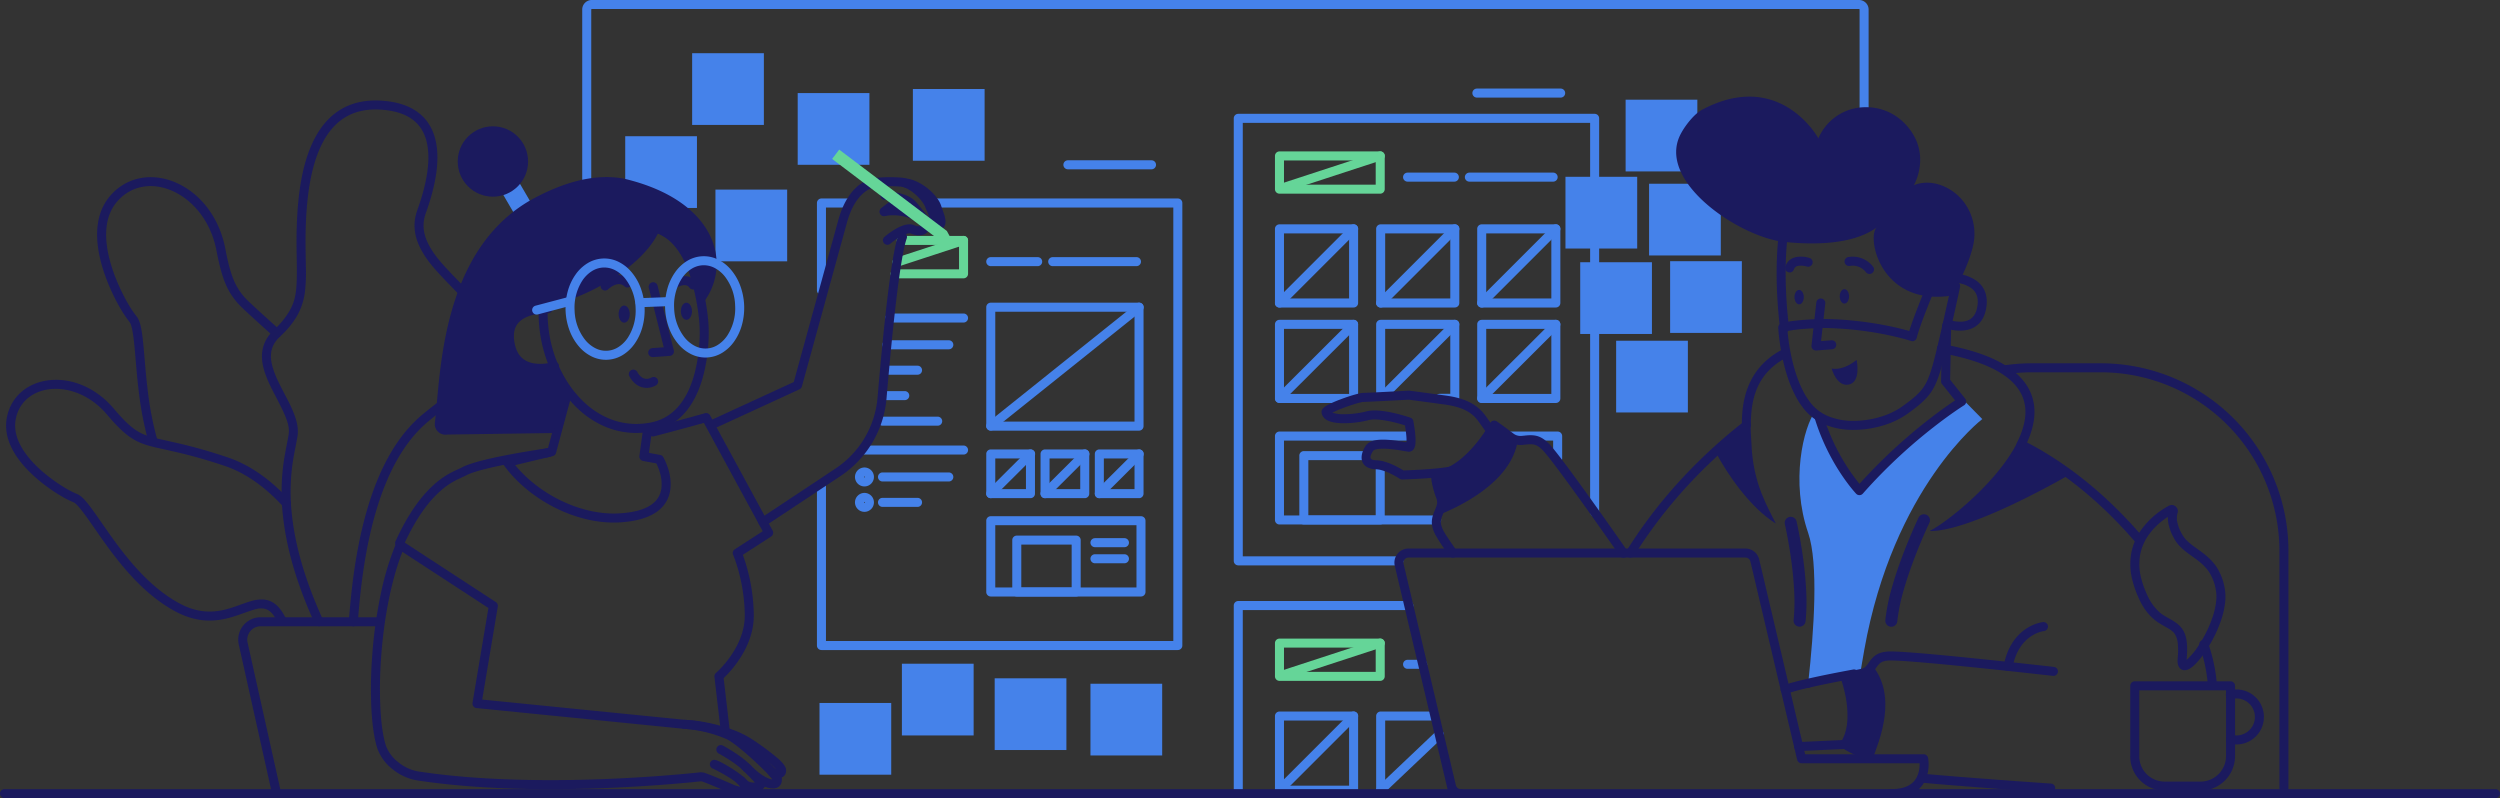<svg xmlns="http://www.w3.org/2000/svg" width="1662.6" height="530.8"><rect width="100%" height="100%" fill="#333333" stroke="none"/><defs><style>.cls-1{fill:#1b1a5e}.cls-2{fill:#4582ea}.cls-3{fill:#65d598}.cls-4{fill:#fff}</style></defs><g id="team_at_work_outline_II" data-name="team at work/outline_II" transform="translate(-.2 -.3)"><g id="team_at_work_outline_II-2" data-name="team at work_outline_II"><g id="flower_2_" transform="translate(7 70)"><g id="leaves_2_"><g id="leaf_IV_2_" transform="translate(60 51)"><path id="Path" class="cls-1" d="M8.966 12.093C20.025-.485 37.009-3.291 52.948 3.862 68.868 11.006 81.11 26.805 85.146 47l.435 2.23.156.784c3.285 16.322 6.432 23.5 13.1 30.7l.3.318c3.737 3.859 19.445 17.855 22.431 20.663a3 3 0 01-4.11 4.371l-.78-.722c-4.345-3.988-19.151-17.216-22.243-20.55-7.524-8.114-11.1-16.277-14.586-33.592l-.321-1.622q-.081-.414-.161-.837c-7.249-37.987-45.962-55.36-65.9-32.681-8.6 9.781-9.466 24.624-4.118 42.418 3.863 12.854 11.128 26.789 16.423 33.473l.263.328c2.684 3.28 3.773 8.7 4.95 21.524l1.3 14.982.191 2.06c.415 4.39.841 8.326 1.334 12.208a213.052 213.052 0 005.758 29.906l.322 1.155q.1.368.21.735a3 3 0 01-5.712 1.829l-.054-.168-.218-.762a216.409 216.409 0 01-6.256-31.95c-.5-3.95-.934-7.946-1.355-12.393l-.3-3.287c-.334-3.794-.976-11.4-.988-11.532l-.2-2.181C24 103.337 23.012 98.17 21.464 96.158l-.074-.093C15.569 88.9 7.76 74.01 3.609 60.2c-5.882-19.572-4.898-36.442 5.357-48.107z" transform="translate(-2.219 -2.874)"/></g><g id="leaf_III_2_" transform="translate(170)"><path id="Path-2" data-name="Path" class="cls-1" d="M34.929 25.519C44.374 7.289 59.772-1.812 81.679.3c19.3 1.855 30.517 11.24 33.906 26.72 2.736 12.5.284 28.514-6.276 46.962l-.3.828c-2.749 7.576-1.747 14.743 2.629 22.47l.339.59c3.3 5.673 7.465 10.54 16.408 19.8l4.091 4.226 1.272 1.326a244.42 244.42 0 012.946 3.134 3 3 0 11-4.41 4.069l-.676-.729c-.8-.86-1.653-1.76-2.609-2.757l-5.9-6.1c-8.942-9.3-13.118-14.3-16.684-20.594-5.1-9-6.4-17.807-3.224-26.976l.174-.492c6.432-17.824 8.839-33.116 6.354-44.465C106.908 15.439 97.883 7.885 81.1 6.273 61.723 4.4 48.61 12.154 40.256 28.279 33.48 41.358 30.126 59.222 29.23 81.467l-.04 1.03c-.241 6.574-.254 11.821-.116 20.11l.129 7.6a114.621 114.621 0 01-.472 15.735 43.064 43.064 0 01-5.631 17.737 58.406 58.406 0 01-10.383 12.658l-.572.54c-8.077 7.556-7.9 16.054-1.393 29.845l.471.986c.842 1.743 1.723 3.471 3.157 6.219l1.764 3.39a99.46 99.46 0 015.21 11.131l.088.232c2.056 5.426 2.866 10.095 2.221 14.442l-.072.457c-.437 2.651-1.974 10.482-2.091 11.122a135.278 135.278 0 00-1.564 40.932c2.2 20.551 8.729 43.558 20.688 69.811a3 3 0 01-5.46 2.487c-12.219-26.821-18.924-50.449-21.194-71.66a140.781 140.781 0 011.456-41.7l.171-.95c.149-.815 1.856-9.508 2.129-11.377l.059-.436c.666-5.373-1.19-10.52-7.452-22.654l-2.456-4.729c-.88-1.709-1.536-3.02-2.191-4.382l-.131-.273C2.038 182.41.191 176.617.013 171.011c-.213-6.853 2.218-12.911 7.67-18.173l.36-.342a53.531 53.531 0 009.878-11.851l.439-.763c4.511-8 5.136-14.356 4.757-34.824l-.065-3.856c-.113-7.542-.087-12.631.143-18.925.862-23.533 4.356-42.519 11.734-56.758z" transform="translate(-2.592 -2.886)"/></g><g id="leaf_II_2_" transform="translate(0 185)"><path id="Path-3" data-name="Path" class="cls-1" d="M60.348 90.48l8.24 11.82c.3.425.563.8.779 1.1 3.684 5.177 7.031 9.642 10.466 13.891 11.279 13.955 22.6 24.366 35.045 31.176 7.59 4.153 14.662 5.851 21.705 5.62 5.276-.173 9.947-1.276 16.595-3.6l5.034-1.8.877-.306a71.737 71.737 0 013.35-1.081 24.738 24.738 0 018.383-1.223c6.166.344 10.941 4.115 14.9 11.968a3 3 0 11-5.359 2.7c-3-5.957-5.953-8.363-9.635-8.66l-.632-.036c-2.664-.113-4.081.271-12.516 3.248l-1.722.609c-7.54 2.67-12.871 3.97-19.072 4.174-8.12.267-16.254-1.687-24.782-6.353-13.235-7.242-25.1-18.155-36.831-32.667-3.3-4.083-6.51-8.345-9.988-13.2l-1.751-2.469-7.977-11.436-.867-1.23c-5.081-7.164-7.969-10.507-9.757-11.294l-.1-.041c-7.245-2.869-19.146-10.574-27.934-19C4.291 50.4-2.065 37.525.6 24.6 3.477 10.637 14.827 1.478 29.559.163 44.193-1.143 59.735 5.43 71.13 18.6l1.236 1.447c6.217 7.244 10.6 11.36 14.856 14.006 3.414 2.122 6.846 3.422 12.467 4.809l1.53.364c2.24.5 13.035 2.886 17.484 3.976 8.907 2.183 18.039 4.813 28.589 8.356 14.706 4.935 28.528 14.7 41.351 28.611a3 3 0 01-4.411 4.067c-12.184-13.217-25.19-22.406-38.849-26.989-9.989-3.354-18.668-5.873-27.1-7.967l-2.272-.553c-5.353-1.27-15.806-3.57-16.554-3.747-6.894-1.633-11.116-3.163-15.406-5.831-5.081-3.159-10.068-7.911-17.1-16.205C46.161-1.57 11.481 1.525 6.477 25.807c-2.16 10.479 3.3 21.541 14.475 32.254 8.083 7.749 19.068 14.906 25.631 17.606l.36.145c3.495 1.388 6.782 5.227 13.405 14.668z" transform="translate(-2.738 -2.101)"/></g><g id="leaf_3_" transform="translate(228 182)"><path id="Path-4" data-name="Path" class="cls-1" d="M85.472.481a3 3 0 013.257 5.039l-1.765 1.143a338.45 338.45 0 00-33.378 24.17C37.887 43.527 26.338 63.7 18.373 90.226c-6.5 21.645-10.367 46.5-12.381 74.689a3 3 0 11-5.985-.427C2.05 135.892 5.982 110.63 12.627 88.5c8.188-27.271 20.139-48.291 36.618-61.868l.564-.46A351.056 351.056 0 0185.472.481z" transform="translate(-2.8 -2.9)"/></g></g><path id="pot_3_" class="cls-1" d="M93.4 0a3 3 0 01.176 5.995L93.4 6H15.1a8.914 8.914 0 00-8.927 10.493l21.754 97.553a3 3 0 01-5.813 1.477l-.043-.171L.375 18.072A14.894 14.894 0 0114.8 0h.3z" transform="translate(151.601 340.8)"/></g><g id="whiteboard_2_" transform="translate(387)"><path id="shape_10_" class="cls-2" d="M849.1 0a6.37 6.37 0 016.4 6.169V78.7a3 3 0 01-5.995.176l-.005-.176V6.4a.369.369 0 00-.313-.393L849.1 6H6.4a.369.369 0 00-.393.313L6 6.4v115.3a3 3 0 01-5.995.176L0 121.7V6.4A6.37 6.37 0 016.169 0H6.4z" transform="translate(.4 .3)"/><g id="layout_III_2_" transform="translate(323 61)"><g id="Group"><path id="Path-5" data-name="Path" class="cls-2" d="M240 0a3 3 0 012.995 2.824L243 3v261.8a3 3 0 01-5.995.176L237 264.8V6H6v288.3h103.8a3 3 0 012.995 2.824l.005.176a3 3 0 01-2.824 2.995l-.176.005H3a3 3 0 01-2.995-2.824L0 297.3V3A3 3 0 012.824.005L3 0z" transform="translate(110.7 15)"/><g id="Group-2" data-name="Group" transform="translate(141 43)"><path id="Rectangle" class="cls-3" d="M70 28.1H3a3 3 0 01-3-3V3a3 3 0 013-3h67a3 3 0 013 3v22.1a3 3 0 01-3 3zM6 6v16.1h61V6z" transform="translate(-2.9 -3)"/><path id="Path-6" data-name="Path" class="cls-3" d="M67.869.149A3 3 0 0169.9 5.793l-.166.06-65.8 21.5A3 3 0 011.9 21.709l.166-.06z" transform="translate(-1.701 -3.001)"/></g><g id="Group-3" data-name="Group" transform="translate(141 155)"><path id="Rectangle-2" data-name="Rectangle" class="cls-2" d="M52.3 55.3H3a3 3 0 01-3-3V3a3 3 0 013-3h49.3a3 3 0 013 3v49.3a3 3 0 01-3 3zM6 6v43.3h43.3V6z" transform="translate(-2.9 -3)"/><path id="Path-7" data-name="Path" class="cls-2" d="M50.181.877a3 3 0 014.373 4.1l-.135.144-49.3 49.2a3 3 0 01-4.373-4.1l.135-.144z" transform="translate(-2.9 -3)"/></g><g id="Group-4" data-name="Group" transform="translate(208 155)"><path id="Path-8" data-name="Path" class="cls-2" d="M52.3 0a3 3 0 012.995 2.824L55.3 3v49.2a3 3 0 01-2.824 2.995l-.176.005h-10a3 3 0 01-.176-5.995l.176-.005h7V6H6v44.2a3 3 0 01-2.824 2.995L3 53.2a3 3 0 01-2.995-2.824L0 50.2V3A3 3 0 012.824.005L3 0z" transform="translate(-2.6 -3)"/><path id="Path-9" data-name="Path" class="cls-2" d="M48.181.876a3 3 0 014.373 4.1l-.135.144-47.3 47.2a3 3 0 01-4.373-4.1l.135-.144z" transform="translate(-.6 -3)"/></g><g id="Group-5" data-name="Group" transform="translate(275 155)"><path id="Rectangle-3" data-name="Rectangle" class="cls-2" d="M52.3 55.3H3a3 3 0 01-3-3V3a3 3 0 013-3h49.3a3 3 0 013 3v49.3a3 3 0 01-3 3zM6 6v43.3h43.3V6z" transform="translate(-2.4 -3)"/><path id="Path-10" data-name="Path" class="cls-2" d="M50.181.877a3 3 0 014.373 4.1l-.135.144-49.3 49.2a3 3 0 01-4.373-4.1l.135-.144z" transform="translate(-2.4 -3)"/></g><g id="Group-6" data-name="Group" transform="translate(141 91)"><path id="Rectangle-4" data-name="Rectangle" class="cls-2" d="M52.3 55.3H3a3 3 0 01-3-3V3a3 3 0 013-3h49.3a3 3 0 013 3v49.3a3 3 0 01-3 3zM6 6v43.3h43.3V6z" transform="translate(-2.9 -2.5)"/><path id="Path-11" data-name="Path" class="cls-2" d="M50.179.879a3 3 0 014.378 4.1l-.135.144-49.3 49.3a3 3 0 01-4.378-4.1l.135-.144z" transform="translate(-2.9 -2.5)"/></g><g id="Group-7" data-name="Group" transform="translate(208 91)"><path id="Rectangle-5" data-name="Rectangle" class="cls-2" d="M52.3 55.3H3a3 3 0 01-3-3V3a3 3 0 013-3h49.3a3 3 0 013 3v49.3a3 3 0 01-3 3zM6 6v43.3h43.3V6z" transform="translate(-2.6 -2.5)"/><path id="Path-12" data-name="Path" class="cls-2" d="M50.179.879a3 3 0 014.378 4.1l-.135.144-49.3 49.3a3 3 0 01-4.378-4.1l.135-.144z" transform="translate(-2.6 -2.5)"/></g><g id="Group-8" data-name="Group" transform="translate(275 91)"><path id="Rectangle-6" data-name="Rectangle" class="cls-2" d="M52.3 55.3H3a3 3 0 01-3-3V3a3 3 0 013-3h49.3a3 3 0 013 3v49.3a3 3 0 01-3 3zM6 6v43.3h43.3V6z" transform="translate(-2.4 -2.5)"/><path id="Path-13" data-name="Path" class="cls-2" d="M50.179.879a3 3 0 014.378 4.1l-.135.144-49.3 49.3a3 3 0 01-4.378-4.1l.135-.144z" transform="translate(-2.4 -2.5)"/></g><path id="Path-14" data-name="Path" class="cls-2" d="M43.6 0a3 3 0 01.176 5.995L43.6 6H6v36.8h44.8V10.6a3 3 0 012.824-2.995L53.8 7.6a3 3 0 012.995 2.824l.005.176v35.2a3 3 0 01-2.824 2.995l-.176.005H3a3 3 0 01-2.995-2.824L0 45.8V3A3 3 0 012.824.005L3 0z" transform="translate(154.3 239.3)"/><path id="Path-15" data-name="Path" class="cls-2" d="M89.1 0a3 3 0 01.176 5.995L89.1 6H6v49.8h101.5a3 3 0 012.995 2.824l.005.176a3 3 0 01-2.824 2.995l-.176.005H3a3 3 0 01-2.995-2.824L0 58.8V3A3 3 0 012.824.005L3 0z" transform="translate(138.1 226.3)"/><path id="Path-16" data-name="Path" class="cls-2" d="M37.9 0a3 3 0 012.995 2.824L40.9 3v14.9a3 3 0 01-5.995.176L34.9 17.9V6H3A3 3 0 01.005 3.176L0 3A3 3 0 012.824.005L3 0z" transform="translate(288.2 226.3)"/><path id="Path-17" data-name="Path" class="cls-2" d="M34.1 0a3 3 0 01.176 5.995L34.1 6H3A3 3 0 012.824.005L3 0z" transform="translate(223.3 54.1)"/><path id="Path-18" data-name="Path" class="cls-2" d="M58.7 0a3 3 0 01.176 5.995L58.7 6H3A3 3 0 012.824.005L3 0z" transform="translate(264.4 54.1)"/><path id="Path-19" data-name="Path" class="cls-2" d="M58.7 0a3 3 0 01.176 5.995L58.7 6H3A3 3 0 012.824.005L3 0z" transform="translate(269.4 -1.8)"/><path id="Path-20" data-name="Path" class="cls-2" d="M58.6 0a3 3 0 01.176 5.995L58.6 6H3A3 3 0 012.824.005L3 0z" transform="translate(-2.6 45.9)"/></g></g><g id="layout_II_2_" transform="translate(436 403)"><g id="Group-9" data-name="Group"><path id="Path-21" data-name="Path" class="cls-2" d="M116.4 0a3 3 0 01.176 5.995L116.4 6H6v122.1a3 3 0 01-2.824 2.995L3 131.1a3 3 0 01-2.995-2.824L0 128.1V3A3 3 0 012.824.005L3 0z" transform="translate(-2.3 -3)"/><g id="Group-10" data-name="Group" transform="translate(28 25)"><path id="Rectangle-7" data-name="Rectangle" class="cls-3" d="M70 28.1H3a3 3 0 01-3-3V3a3 3 0 013-3h67a3 3 0 013 3v22.1a3 3 0 01-3 3zM6 6v16.1h61V6z" transform="translate(-2.9 -3)"/><path id="Path-22" data-name="Path" class="cls-3" d="M67.869.149A3 3 0 0169.9 5.793l-.166.06-65.8 21.5A3 3 0 011.9 21.709l.166-.06z" transform="translate(-1.701 -3.001)"/></g><g id="Group-11" data-name="Group" transform="translate(28 73)"><path id="Rectangle-8" data-name="Rectangle" class="cls-2" d="M52.3 55.3H3a3 3 0 01-3-3V3a3 3 0 013-3h49.3a3 3 0 013 3v49.3a3 3 0 01-3 3zM6 6v43.3h43.3V6z" transform="translate(-2.9 -2.5)"/><path id="Path-23" data-name="Path" class="cls-2" d="M50.179.879a3 3 0 014.378 4.1l-.135.144-49.3 49.3a3 3 0 01-4.378-4.1l.135-.144z" transform="translate(-2.9 -2.5)"/></g><g id="Group-12" data-name="Group" transform="translate(95 73)"><path id="Path-24" data-name="Path" class="cls-2" d="M37.8 0a3 3 0 01.176 5.995L37.8 6H6v46.3a3 3 0 01-2.824 2.995L3 55.3a3 3 0 01-2.995-2.824L0 52.3V3A3 3 0 012.824.005L3 0z" transform="translate(-2.6 -2.5)"/><path id="Path-25" data-name="Path" class="cls-2" d="M39.935.824A3 3 0 0144.2 5.042l-.134.135-39 37A3 3 0 01.8 37.958l.134-.135z" transform="translate(-2.6 9.8)"/></g><path id="Path-26" data-name="Path" class="cls-2" d="M13 0a3 3 0 01.176 5.995L13 6H3A3 3 0 012.824.005L3 0z" transform="translate(110.3 36.1)"/></g></g><g id="layout_2_" transform="translate(159 135)"><g id="Group-13" data-name="Group"><path id="Path-27" data-name="Path" class="cls-2" d="M240 0a3 3 0 012.995 2.824L243 3v294.3a3 3 0 01-2.824 2.995l-.176.005H3a3 3 0 01-2.995-2.824L0 297.3V190.4a3 3 0 015.995-.176L6 190.4v103.9h231V6H79.7a3 3 0 01-2.995-2.824L76.7 3A3 3 0 0179.524.005L79.7 0z" transform="translate(-2.5 -2.7)"/><path id="Path-28" data-name="Path" class="cls-2" d="M20.8 0a3 3 0 01.176 5.995L20.8 6H6v55.1a3 3 0 01-2.824 2.995L3 64.1a3 3 0 01-2.995-2.824L0 61.1V3A3 3 0 012.824.005L3 0z" transform="translate(-2.5 -2.7)"/><g id="Group-14" data-name="Group" transform="translate(49 25)"><path id="Path-29" data-name="Path" class="cls-3" d="M48.5 0a3 3 0 012.995 2.824L51.5 3v22.2a3 3 0 01-2.824 2.995l-.176.005H3a3 3 0 01-.176-5.995L3 22.2h42.5V6H7.1a3 3 0 01-2.995-2.824L4.1 3A3 3 0 016.924.005L7.1 0z" transform="translate(-2.5 -2.8)"/><path id="Path-30" data-name="Path" class="cls-3" d="M46.368.15A3 3 0 0148.4 5.792l-.166.06-44.3 14.5A3 3 0 011.9 14.709l.166-.06z" transform="translate(-1.301 -2.801)"/></g><path id="Path-31" data-name="Path" class="cls-2" d="M52.1 0a3 3 0 01.176 5.995L52.1 6H3A3 3 0 012.824.005L3 0z" transform="translate(42.9 73.8)"/><path id="Path-32" data-name="Path" class="cls-2" d="M44.2 0a3 3 0 01.176 5.995L44.2 6H3A3 3 0 012.824.005L3 0z" transform="translate(41 91.6)"/><path id="Path-33" data-name="Path" class="cls-2" d="M23.4 0a3 3 0 01.176 5.995L23.4 6H3A3 3 0 012.824.005L3 0z" transform="translate(41 108.5)"/><path id="Path-34" data-name="Path" class="cls-2" d="M17.8 0a3 3 0 01.176 5.995L17.8 6H3A3 3 0 012.824.005L3 0z" transform="translate(38.1 125.4)"/><path id="Path-35" data-name="Path" class="cls-2" d="M39.7 0a3 3 0 01.176 5.995L39.7 6H3A3 3 0 012.824.005L3 0z" transform="translate(38.1 142.4)"/><path id="Path-36" data-name="Path" class="cls-2" d="M70 0a3 3 0 01.176 5.995L70 6H3A3 3 0 012.824.005L3 0z" transform="translate(25 161.6)"/><path id="Oval" class="cls-2" d="M6.3 12.6a6.3 6.3 0 116.3-6.3 6.307 6.307 0 01-6.3 6.3zm0-6.6a.3.3 0 10.3.3.3.3 0 00-.3-.3z" transform="translate(22.8 176.2)"/><path id="Oval-2" data-name="Oval" class="cls-2" d="M6.3 12.6a6.3 6.3 0 116.3-6.3 6.307 6.307 0 01-6.3 6.3zm0-6.6a.3.3 0 10.3.3.3.3 0 00-.3-.3z" transform="translate(22.8 193.1)"/><path id="Path-37" data-name="Path" class="cls-2" d="M47.1 0a3 3 0 01.176 5.995L47.1 6H3A3 3 0 012.824.005L3 0z" transform="translate(38.1 179.5)"/><path id="Path-38" data-name="Path" class="cls-2" d="M26.3 0a3 3 0 01.176 5.995L26.3 6H3A3 3 0 012.824.005L3 0z" transform="translate(38.1 196.4)"/><path id="Rectangle-9" data-name="Rectangle" class="cls-2" d="M101.6 85.1H3a3 3 0 01-3-3V3a3 3 0 013-3h98.6a3 3 0 013 3v79.1a3 3 0 01-3 3zM6 6v73.1h92.6V6z" transform="translate(110.1 66.6)"/><path id="Path-39" data-name="Path" class="cls-2" d="M99.825.658a3 3 0 013.894 4.561l-.144.123-98.7 79a3 3 0 01-3.894-4.561l.144-.123z" transform="translate(110.1 66.6)"/><g id="Group-15" data-name="Group" transform="translate(113 167)"><path id="Rectangle-10" data-name="Rectangle" class="cls-2" d="M29.4 32.4H3a3 3 0 01-3-3V3a3 3 0 013-3h26.4a3 3 0 013 3v26.4a3 3 0 01-3 3zM6 6v20.4h20.4V6z" transform="translate(-2.9 -2.8)"/><path id="Path-40" data-name="Path" class="cls-2" d="M27.383.875a3 3 0 014.37 4.107l-.135.144-26.5 26.4a3 3 0 01-4.37-4.107l.135-.144z" transform="translate(-2.9 -2.8)"/></g><g id="Group-16" data-name="Group" transform="translate(149 167)"><path id="Rectangle-11" data-name="Rectangle" class="cls-2" d="M29.4 32.4H3a3 3 0 01-3-3V3a3 3 0 013-3h26.4a3 3 0 013 3v26.4a3 3 0 01-3 3zM6 6v20.4h20.4V6z" transform="translate(-2.8 -2.8)"/><path id="Path-41" data-name="Path" class="cls-2" d="M27.383.875a3 3 0 014.37 4.107l-.135.144-26.5 26.4a3 3 0 01-4.37-4.107l.135-.144z" transform="translate(-2.8 -2.8)"/></g><g id="Group-17" data-name="Group" transform="translate(185 167)"><path id="Rectangle-12" data-name="Rectangle" class="cls-2" d="M29.4 32.4H3a3 3 0 01-3-3V3a3 3 0 013-3h26.4a3 3 0 013 3v26.4a3 3 0 01-3 3zM6 6v20.4h20.4V6z" transform="translate(-2.7 -2.8)"/><path id="Path-42" data-name="Path" class="cls-2" d="M27.383.875a3 3 0 014.37 4.107l-.135.144-26.5 26.4a3 3 0 01-4.37-4.107l.135-.144z" transform="translate(-2.7 -2.8)"/></g><path id="Rectangle-13" data-name="Rectangle" class="cls-2" d="M42.5 40.5H3a3 3 0 01-3-3V3a3 3 0 013-3h39.5a3 3 0 013 3v34.5a3 3 0 01-3 3zM6 6v28.5h33.5V6z" transform="translate(127.4 221.5)"/><path id="Path-43" data-name="Path" class="cls-2" d="M22.6 0a3 3 0 01.176 5.995L22.6 6H3A3 3 0 012.824.005L3 0z" transform="translate(179.4 223.2)"/><path id="Path-44" data-name="Path" class="cls-2" d="M22.6 0a3 3 0 01.176 5.995L22.6 6H3A3 3 0 012.824.005L3 0z" transform="translate(179.4 233.9)"/><path id="Path-45" data-name="Path" class="cls-2" d="M34.2 0a3 3 0 01.176 5.995L34.2 6H3A3 3 0 012.824.005L3 0z" transform="translate(110.1 36.3)"/><path id="Path-46" data-name="Path" class="cls-2" d="M58.7 0a3 3 0 01.176 5.995L58.7 6H3A3 3 0 012.824.005L3 0z" transform="translate(151.3 36.3)"/><path id="Rectangle-14" data-name="Rectangle" class="cls-2" d="M102.9 53.4H3a3 3 0 01-3-3V3a3 3 0 013-3h99.9a3 3 0 013 3v47.4a3 3 0 01-3 3zM6 6v41.4h93.9V6z" transform="translate(110.1 208.6)"/></g></g><g id="post-it_x27_s_2_" transform="translate(29 35)"><path id="Rectangle-15" data-name="Rectangle" class="cls-2" transform="translate(60 91.4)" d="M0 0h47.7v47.7H0z"/><path id="Rectangle-16" data-name="Rectangle" class="cls-2" transform="translate(0 55.9)" d="M0 0h47.7v47.7H0z"/><path id="Rectangle-17" data-name="Rectangle" class="cls-2" transform="translate(665.3 31.6)" d="M0 0h47.7v47.7H0z"/><path id="Rectangle-18" data-name="Rectangle" class="cls-2" transform="translate(680.9 87.5)" d="M0 0h47.7v47.7H0z"/><path id="Rectangle-19" data-name="Rectangle" class="cls-2" transform="translate(694.9 139)" d="M0 0h47.7v47.7H0z"/><path id="Rectangle-20" data-name="Rectangle" class="cls-2" transform="translate(659 191.9)" d="M0 0h47.7v47.7H0z"/><path id="Rectangle-21" data-name="Rectangle" class="cls-2" transform="translate(635.1 139.7)" d="M0 0h47.7v47.7H0z"/><path id="Rectangle-22" data-name="Rectangle" class="cls-2" transform="translate(114.7 27.2)" d="M0 0h47.7v47.7H0z"/><path id="Rectangle-23" data-name="Rectangle" class="cls-2" transform="translate(191.3 24.5)" d="M0 0h47.7v47.7H0z"/><path id="Rectangle-24" data-name="Rectangle" class="cls-2" transform="translate(625.3 82.9)" d="M0 0h47.7v47.7H0z"/><path id="Rectangle-25" data-name="Rectangle" class="cls-2" transform="translate(129.2 432.8)" d="M0 0h47.7v47.7H0z"/><path id="Rectangle-26" data-name="Rectangle" class="cls-2" transform="translate(44.5 .7)" d="M0 0h47.7v47.7H0z"/><path id="Rectangle-27" data-name="Rectangle" class="cls-2" transform="translate(184 406.7)" d="M0 0h47.7v47.7H0z"/><path id="Rectangle-28" data-name="Rectangle" class="cls-2" transform="translate(245.7 416.4)" d="M0 0h47.7v47.7H0z"/><path id="Rectangle-29" data-name="Rectangle" class="cls-2" transform="translate(309.4 420)" d="M0 0h47.7v47.7H0z"/></g></g><g id="developer_5_" transform="translate(882 64)"><path id="chair_5_" class="cls-1" d="M65.8 0a124.825 124.825 0 01124.784 122.737l.017 2.063v157.7a3 3 0 01-5.995.176l-.005-.176V124.8A118.825 118.825 0 0067.765 6.016L65.8 6H20.1A117.771 117.771 0 003.425 7.17a3 3 0 11-.849-5.94A123.4 123.4 0 0118.731.007L20.1 0z" transform="translate(449.5 177.9)"/><g id="body_8_"><path id="hoodie_8_" class="cls-1" d="M2.026.164a3 3 0 013.812 1.862 108.324 108.324 0 015.855 27.356 3 3 0 11-5.984.438A102.361 102.361 0 00.164 3.976 3 3 0 012.026.164z" transform="translate(580.799 361.799)"/><g id="Group-18" data-name="Group" transform="translate(314 202)"><path id="Path-48" data-name="Path" class="cls-2" d="M109.114.1s-.8 0-2.3-.1l1 1.1s-34.7 21.5-68 59.3c0 0-20.3-19-29.1-53.2-8.2 11.2-16.7 47.1-4.9 81.3 6.9 20.2 4 64.1 0 100 9-7.1 34.1-3.1 34.1-3.1.9-5.8 2-12.1 3.2-19 19.3-108.5 78.5-153.6 78.5-153.6z" transform="translate(.886 .2)"/></g><path id="hoodie_9_" class="cls-1" d="M.046 2.477A3 3 0 013.524.046c29.513 5.225 47.956 14.51 56.291 27.537 6.888 10.765 6.587 23.508.348 37.449l-.194.428.874.458c25.094 13.205 51.075 33.265 75.392 61.546l.848.99a3 3 0 11-4.566 3.893c-25.147-29.491-52.093-49.91-77.865-62.866a3 3 0 01-1.332-4.03c6.773-13.443 7.528-25.118 1.44-34.633C47.5 19.477 30.5 10.916 2.477 5.955A3 3 0 01.046 2.477z" transform="translate(406.299 165.1)"/><path id="hoodie_4_" class="cls-1" d="M102.841.379a3 3 0 112.918 5.243C88.918 15 82.968 29.621 83.1 50.181a3 3 0 01-1.145 2.377C49.9 77.774 24.73 106.015 5.544 136.691a3 3 0 01-5.087-3.181c19.067-30.485 43.926-58.6 75.386-83.761l1.258-1V48.5c.082-8.834 1.262-16.561 4.056-23.722l.275-.691C85.455 14.2 92.414 6.183 102.841.379z" transform="translate(199.5 168.999)"/><path id="neck_18_" class="cls-1" d="M87.758 0A3 3 0 0190.7 2.881v.176l-.679 35.617 10.024 12.554a3 3 0 01-.61 4.32l-.154.1-.34.214q-.44.28-1.043.672l-1.215.8q-1.277.848-2.792 1.889c-4.336 2.981-9.173 6.509-14.385 10.564A352.652 352.652 0 0035.795 110.1q-1.942 2.127-3.843 4.284a3 3 0 01-4.425.084l-.363-.392a53.192 53.192 0 01-.807-.911l-.336-.389a102.171 102.171 0 01-3.808-4.746A138.538 138.538 0 0110.752 90.1 142.6 142.6 0 01.136 64.892a3 3 0 115.729-1.783 136.616 136.616 0 0010.17 24.143A132.566 132.566 0 0027 104.407q1.17 1.546 2.23 2.845l.5.608.323-.359 1.314-1.448a358.6 358.6 0 0144.457-41 313.39 313.39 0 0113.927-10.26l.743-.513q.778-.535 1.5-1.021l1.3-.874-8.638-10.813a3 3 0 01-.656-1.72v-.209l.7-36.7A3 3 0 0187.758 0z" transform="translate(325.099 150.2)"/><g id="hand_33_" transform="translate(302 350)"><path id="hand_42_" class="cls-1" d="M32.953.051a3 3 0 011.095 5.9l-3.767.7c-10.742 2.021-19.353 3.772-26.6 5.468a3 3 0 01-1.364-5.84l1.918-.443C12.031 4.058 21.316 2.21 32.953.051z" transform="translate(15.699 31.499)"/><path id="hand_43_" class="cls-1" d="M37.763 0a3 3 0 01.451 5.981L38.037 6l-34.9 1.6a3 3 0 01-.451-5.981l.177-.019z" transform="translate(9.4 78.2)"/><path id="hand_34_" class="cls-4" d="M15.3 0A154.756 154.756 0 000 4.1" transform="translate(3.4 40.7)"/><path id="hand_35_" class="cls-1" d="M17.65.072a3 3 0 011.3 5.857A152.575 152.575 0 003.974 9.938a3 3 0 11-1.946-5.675l.8-.269C6.562 2.767 11.881 1.354 17.65.072z" transform="translate(.399 37.699)"/><path id="sleeve_9_" class="cls-1" d="M31.141.072l.321-.024c5.526-.351 25 1.247 54.8 4.259l6.534.666 1.668.172c9.515.983 19.3 2.027 28.939 3.079l13.014 1.436 5.526.62a3 3 0 01-.5 5.977l-.339-.033-7.013-.786a5469.722 5469.722 0 00-36.156-3.9l-5.753-.6-10.892-1.1C54.087 7.125 35.905 5.68 31.661 6.049c-3.838.334-5.4 1.3-7.415 4.066l-.507.717-.22.318c-2.561 3.693-4.524 5.431-8.344 6.271l-3.106.662q-1.81.39-3.3.721l-1.885.422.128.419a90.79 90.79 0 011.036 3.728l.2.8a74 74 0 012.34 21.451A38.619 38.619 0 017.166 60.2l-.231.474.266.16a49.134 49.134 0 006.978 3.3l.548.212a11.668 11.668 0 015.841 4.412 3 3 0 01-4.825 3.562l-.109-.147a5.61 5.61 0 00-2.724-2.1l-.282-.108a55.1 55.1 0 01-8.876-4.2 17.328 17.328 0 01-2.83-2.042 3 3 0 01-.46-3.759c2.483-3.95 3.821-8.907 4.135-14.67A68.243 68.243 0 002.422 25.6a83.58 83.58 0 00-1.548-5.491l-.314-.948-.365-1.041a3 3 0 011.883-3.915l.3-.083 1.447-.349.913-.212c1.642-.378 3.692-.833 6.2-1.374l2.668-.569c2.141-.428 3.074-1.185 4.789-3.62l.562-.808C22.093 2.7 25.078.6 31.141.072z" transform="translate(40.199 19.54)"/><path id="sleeve_11_" class="cls-1" d="M.012 2.729A3 3 0 013.271.012l3.751.336c3.538.312 7.347.637 11.407.973l7.141.583q2.941.237 6.014.479l6.174.482c9.337.722 19.106 1.45 28.936 2.16l13.949.994 8.462.588a3 3 0 01-.232 5.993l-2.659-.178-9.878-.692-5.152-.367a5754.574 5754.574 0 01-36.218-2.7l-6.9-.543q-3.012-.24-5.893-.474l-6.436-.531c-4.7-.393-9.049-.771-13.008-1.129A3 3 0 01.012 2.729z" transform="translate(91.1 100.8)"/><path id="line_11_" class="cls-1" d="M26.213.014a3 3 0 01.75 5.95L26.688 6c-.13.018-.351.054-.651.115a19.192 19.192 0 00-2.409.664 23.643 23.643 0 00-7.509 4.264c-4.891 4.091-8.476 10.231-10.174 18.932a3 3 0 11-5.889-1.149C2.015 18.784 6.314 11.422 12.269 6.44a29.609 29.609 0 019.412-5.34 25.164 25.164 0 013.168-.87c.609-.12 1.072-.188 1.364-.216z" transform="translate(148.699)"/><path id="welt_7_" class="cls-1" d="M11.6 60.4C2.8 57.1 0 54.5 0 54.5 11.4 36.8 0 7.4 0 7.4s3-.8 12.2-2.6c3.7-.7 5.4-2.7 7-4.8C38 21.4 25 51.5 20 65.1c-4.5-4-1.8-2.2-8.4-4.7z" transform="translate(41 27.4)"/></g><path id="shadow_3_" class="cls-1" d="M20.5 1.4L23.4 0c0 5.4.4 10.2.6 14 1.1 26.6 11.1 42.1 16.2 52.7C23.2 56.2 7.7 33.6 0 18.8 6.4 13 13.3 7.2 20.5 1.4z" transform="translate(259 217.8)"/><path id="shadow_II_6_" class="cls-1" d="M.2 58.5C9.3 54.3 44.1 27.7 58.1 0a230.269 230.269 0 0134.4 21.5C82.6 27.2 26 59 0 58.8c.1-.1.2-.2.2-.3z" transform="translate(401.6 230.7)"/><path id="string_II_1_" class="cls-1" d="M27.431.395a4 4 0 011.96 5.149l-.172.372-.679 1.452-.151.328a352.69 352.69 0 00-9.935 23.945c-2.452 6.6-4.58 12.986-6.288 19.022a119.454 119.454 0 00-4.184 20.521 4 4 0 11-7.963-.767 127.027 127.027 0 014.449-21.932c1.771-6.258 3.965-12.847 6.487-19.632 2.231-6 4.606-11.858 6.993-17.381l.651-1.5c.71-1.623 1.381-3.124 2-4.49l.97-2.107.522-1.108a4 4 0 015.34-1.872z" transform="translate(372 278.299)"/><path id="string_1_" class="cls-1" d="M3.1.1a4 4 0 014.747 2.8l.09.37.251 1.137c.169.78.353 1.65.548 2.6l.2.98c.77 3.83 1.54 8.053 2.258 12.549a260.6 260.6 0 013.114 28.975 133.136 133.136 0 01-.43 20.012 4 4 0 01-7.954-.854 125.4 125.4 0 00.393-18.8A252.839 252.839 0 003.294 21.8 311.58 311.58 0 001.28 10.507L.9 8.619Q.711 7.7.538 6.886L.1 4.9a4 4 0 013-4.8z" transform="translate(305.099 279.999)"/><g id="hand_31_" transform="translate(0 199)"><g id="hand_II_8_"><path id="hand_32_" class="cls-1" d="M58.439.007l.228.025 12.067 1.617 10.751 1.462.841.116c12.339 1.654 20.779 5.365 26.542 13.214l1.25 1.725a431.455 431.455 0 015.282 7.535 3 3 0 11-4.944 3.4l-1.633-2.364a361.916 361.916 0 00-3.582-5.076l-.959-1.322c-4.64-6.527-11.7-9.683-22.764-11.166L69.931 7.595 58.108 6.01 37.484 7.069c-4.609.227-7.838.373-9.328.42L27.8 7.5c-1.485.037-7.483 1.8-13.054 3.9l-1.018.389c-2.335.906-4.382 1.792-5.91 2.566l-.319.164-.227.119.118.047.208.076a21.906 21.906 0 006.363.908 61.836 61.836 0 0015.188-1.706l.6-.156c3.29-.877 7.554-.809 12.643-.031 2.759.422 5.674 1.042 8.656 1.808 2.024.52 3.961 1.077 5.747 1.634l1.059.336.9.3.36.123a3 3 0 011.913 2.075l.055.254.219 1.228c.17.989.339 2.058.5 3.168a88.67 88.67 0 01.508 4.233 33.48 33.48 0 01.114 6.527 7.841 7.841 0 01-.858 3.02A3.923 3.923 0 0157.8 40.6l-.209-.024c-.656-.075-5.05-.83-6.141-1-2.514-.393-4.765-.674-6.88-.834l-.769-.053c-5.3-.322-8.815.3-9.533 1.409l-.282.456c-2.38 3.936-1.846 5.515 1.978 5.725l.447.018a21.924 21.924 0 015.152.823A42.262 42.262 0 0148.954 50a61.45 61.45 0 014.518 2.459l.7.426.292.182 2.848-.107q.886-.036 1.836-.079c3.745-.168 7.489-.378 11.03-.634l1.318-.1c7.721-.592 13.4-1.349 15.721-2.178a3 3 0 012.018 5.65c-3.024 1.08-8.972 1.873-17.28 2.51-3.5.268-7.2.49-10.937.669l-1.6.074c-1.067.048-2.08.09-3.026.126l-2.678.093a3 3 0 01-1.586-.4l-.566-.363a55.737 55.737 0 00-5.25-2.944 36.475 36.475 0 00-6.33-2.478 16.085 16.085 0 00-3.734-.614c-9.657-.258-12.083-7.443-7.036-15.432 2.476-3.814 7.868-4.7 15.808-4.1 2.04.154 4.164.408 6.478.755l1.594.25 3.411.568v-.032a30.769 30.769 0 00-.13-4.4l-.038-.418a84.117 84.117 0 00-.474-3.945c-.09-.63-.184-1.247-.279-1.843l-.1-.609-.469-.148a112.155 112.155 0 00-5.453-1.55c-2.8-.72-5.526-1.3-8.07-1.688-4.341-.663-7.874-.72-10.19-.1a67.352 67.352 0 01-17.484 2.063c-7.6-.187-12.7-1.978-13.726-6.65-.373-1.791.435-2.959 1.815-4.064a17.611 17.611 0 012.82-1.753 73.077 73.077 0 017.357-3.206l1.382-.519c5.826-2.153 11.61-3.833 14.024-3.963l2.679-.1c1.166-.05 2.649-.119 4.413-.2l8.99-.446L58.069 0a3 3 0 01.37.007z" transform="translate(-2.928 -2.9)"/></g><path id="sleeve_10_" class="cls-1" d="M39.263 1.586A3 3 0 0143.53.477l.375.247c.38.255.933.637 1.676 1.163l1.431 1.024c2 1.449 4.494 3.3 7.515 5.6a7.743 7.743 0 005.932 1.642l.332-.024c.228-.018.429-.037.7-.064l.87-.093c6.716-.73 10.514.109 15.632 5.067 5.176 5 25.373 32.846 52.374 71.438a3 3 0 11-4.916 3.44l-6.228-8.881C96.085 48.12 78.563 24.089 73.968 19.5l-.147-.144c-3.543-3.432-5.606-3.948-10.468-3.451l-1.818.187-.26.022a13.728 13.728 0 01-10.386-2.826l-1.908-1.448a315.304 315.304 0 00-5.145-3.82l-.973-.7-.055.092q-.451.736-.953 1.522L41.165 10a101.436 101.436 0 01-9.3 12.133c-7.78 8.653-16.2 14.724-25.189 17.064l-.478.12.087.539.052.3A53.607 53.607 0 008.8 48.845l.224.609c1.52 4.082 1.185 7.067-.545 11.264l-.5 1.171c-1.919 4.459-2.128 6.648-.058 10.92l.173.351c.939 1.878 3.922 6.364 8.766 13.209a3 3 0 01-4.9 3.466l-2.125-3.022a113.676 113.676 0 01-7.11-10.97c-3.1-6.2-2.876-10.1-.423-15.942l.484-1.132.268-.648c1.087-2.714 1.207-4.25.342-6.573A60.9 60.9 0 01.429 41.212 22.762 22.762 0 010 37.06l.014-.374a3 3 0 012.522-2.749c8.583-1.361 17-7.076 24.863-15.819a95.513 95.513 0 008.75-11.412 88.796 88.796 0 002.082-3.323l.514-.877.468-.83z" transform="translate(69.992 16.999)"/><path id="welt_6_" class="cls-1" d="M3.2 44.9c-3.4-9-3.2-13-3.2-13C21.5 28.7 36.6 0 36.6 0s2.6 1.8 10.3 7.7c3.1 2.4 5.8 2.4 8.5 2.2C51.6 39 14.7 55.7.8 61c-.1-6.2 4.9-9.2 2.4-16.1z" transform="translate(72.298 19.5)"/></g><g id="head_25_" transform="translate(232)"><path id="ear_12_" class="cls-1" d="M5.714 2.722A3 3 0 018.979.013a27.26 27.26 0 0112.888 4.309c5.97 4.075 8.675 10.621 6.877 19.458-1.456 7.389-5.665 11.857-11.789 13.448-4.454 1.158-9.529.726-14.763-.74a3 3 0 111.618-5.777l.706.191c9.812 2.573 16.588.615 18.345-8.3 1.317-6.474-.389-10.6-4.377-13.324A21.671 21.671 0 008.423 5.987a3 3 0 01-2.709-3.265z" transform="translate(178.199 118.3)"/><path id="face_15_" class="cls-1" d="M1.793 2.607a3 3 0 015.948.786c-2.61 19.75-2.157 42.371.5 64.753a3 3 0 11-5.958.709c-2.711-22.84-3.174-45.939-.49-66.248z" transform="translate(67.733 86.1)"/><path id="beard_9_" class="cls-1" d="M50.145 101.2a49.818 49.818 0 01-18.363-3.239 34.9 34.9 0 01-13.966-9.817 53.1 53.1 0 01-6.565-9.935 83.2 83.2 0 01-5.1-12.338 131.246 131.246 0 01-5.081-22.4c-.358-2.524-.646-5-.855-7.369l-.033-.384a74.555 74.555 0 01-.059-.725l-.073-.977-.05-.77a3 3 0 012.128-3.017c3.17-.96 8.14-1.684 15.2-2.215l1.3-.094a265.097 265.097 0 019.905-.49l1.216-.03a235.452 235.452 0 0142.465 4.446c4.674.929 9.1 1.966 13.159 3.083l1.444.4.324.094.135-.444c.853-2.758 2.1-6.318 3.7-10.582l.725-1.915.577-1.5.71-1.83A651.255 651.255 0 0197.84 7.101l.245-.593c.5-1.208.956-2.3 1.354-3.243l.608-1.442a3 3 0 013.24-1.783l15.2 2.5a3 3 0 012.446 3.589l-1.3 6-1.894 8.625a2108.65 2108.65 0 01-2.439 10.894l-.8 3.506-1.02 4.425c-2.34 10.081-4.117 17.19-5.282 21.129l-.366 1.216c-1.8 5.935-3.67 10.8-6.968 15.232-2.93 3.942-6.978 7.606-13.972 12.646l-1.46 1.042a54.931 54.931 0 01-15.286 7.276 68.979 68.979 0 01-18.159 3.054c-.616.017-1.236.026-1.842.026zM29.679 33.4h.008l-.571.016a201.8 201.8 0 00-2.44.082l-1.776.075c-1.986.089-3.959.2-5.864.333a107.25 107.25 0 00-12.756 1.48l-.105.021.081.882c.168 1.776.382 3.624.636 5.493l.117.846A125.233 125.233 0 0011.85 64c2.793 8.507 6.337 15.323 10.534 20.257A29.063 29.063 0 0034.2 92.46a44 44 0 0015.949 2.74c.548 0 1.108-.008 1.664-.024a62.955 62.955 0 0016.458-2.756 48.935 48.935 0 0013.7-6.468c7.345-5.2 11.087-8.452 13.807-12a29.522 29.522 0 003.613-6.18 67.821 67.821 0 002.846-8.051l.363-1.221c1.064-3.685 2.624-9.92 4.636-18.529l1.177-5.085 1.04-4.561c.759-3.345 1.577-7 2.433-10.864l1.22-5.543 1.3-5.969-9.756-1.6-.787 1.888-1.3 3.152a641.084 641.084 0 00-3.989 9.951l-.354.91-.689 1.783c-2.661 6.945-4.436 12.1-5.274 15.328l-.138.551a3 3 0 01-3.882 2.134 22.014 22.014 0 00-.473-.155l-1-.31c-.525-.159-1.068-.319-1.614-.476l-1.376-.386c-3.928-1.08-8.214-2.084-12.738-2.984A229.482 229.482 0 0029.687 33.4h-.008z" transform="translate(68.8 121)"/><path id="hair_24_" class="cls-1" d="M182.985 132.339s10.4-16.1 14.4-32.8c3.8-15.7-3.5-32.2-18.1-39.3-12.2-5.9-21.2-1.3-21.2-1.3s12.9-22-6.5-41.5a35.52 35.52 0 00-26-10.4 34 34 0 00-31 20.7s-25.4-46.6-77.4-19c-5.2 2.8-11.2 10.5-14 15.8-17.2 31.7 39.5 69.2 68.9 72.1 32.4 3.3 51.3-2.1 61.8-10-7.8 4.7.9 53.1 49.1 45.7z" transform="translate(.915 .561)"/><path id="mouth_23_" class="cls-1" d="M16.6 0S8.5 7.3 0 5.8c0 0 3.4 12.5 11.6 10.6s5-16.4 5-16.4z" transform="translate(104.3 175.6)"/><path id="nose_23_" class="cls-1" d="M3.219 2.666a3 3 0 015.981.493l-.015.176-2.8 24.9 6.887-.524a3 3 0 013.2 2.588l.018.175a3 3 0 01-2.588 3.2l-.175.018-10.5.8A3 3 0 010 31.34l.015-.174z" transform="translate(90.9 134.9)"/><ellipse id="eye_II_34_" class="cls-1" cx="3.1" cy="4.8" rx="3.1" ry="4.8" transform="translate(79.6 129.1)"/><ellipse id="eye_44_" class="cls-1" cx="3.1" cy="4.8" rx="3.1" ry="4.8" transform="translate(109.7 128.6)"/><path id="brow_II_22_" class="cls-1" d="M2.539.232a16.967 16.967 0 0113.029 3.1 17.341 17.341 0 012.545 2.284 11.608 11.608 0 01.96 1.18 3 3 0 01-4.838 3.544l-.174-.232-.172-.208-.211-.24a11.372 11.372 0 00-1.665-1.492 11.013 11.013 0 00-8.551-2.007A3 3 0 112.539.232z" transform="translate(112.9 107.003)"/><path id="brow_25_" class="cls-1" d="M8.611.095a18.965 18.965 0 015.8.331l.5.107c.554.124.995.244 1.294.339a3 3 0 01-1.641 5.768l-.431-.123c-.22-.059-.529-.133-.907-.209a13.215 13.215 0 00-3.955-.25c-1.808.2-2.854.848-3.345 2.186l-.063.187a3 3 0 01-5.724-1.8C1.4 2.628 4.554.544 8.611.095z" transform="translate(73.399 106.968)"/></g></g><path id="laptop_2_" class="cls-1" d="M233.462 0a9.4 9.4 0 019.051 6.943l.069.269L273.136 136.8h78.826a3 3 0 012.906 2.255l.039.174.041.231c.044.262.094.615.142 1.049a26.1 26.1 0 01-1.341 11.934C350.617 160.892 342.956 166 330.262 166a3 3 0 010-6c10.231 0 15.619-3.592 17.862-9.643a19.647 19.647 0 001.133-7.309l-.01-.248h-78.485a3 3 0 01-2.873-2.137l-.047-.174L236.745 8.6a3.406 3.406 0 00-3.092-2.6H9.362a3.363 3.363 0 00-3.317 3.925l.036.186L40.878 157.4a3.406 3.406 0 003.092 2.6l.192.006a3 3 0 010 6 9.4 9.4 0 01-9.051-6.941l-.069-.269L.235 11.459A9.37 9.37 0 019.093 0h.269z" transform="translate(45.538 301.1)"/><g id="hot_coffie_2_" transform="translate(534 272)"><path id="handle_2_" class="cls-1" d="M7 0a18.3 18.3 0 110 36.6 18.739 18.739 0 01-4.528-.59 3 3 0 011.456-5.82A12.811 12.811 0 007 30.6 12.3 12.3 0 107 6a14.479 14.479 0 00-3.325.423A3 3 0 112.326.577 20.343 20.343 0 017 0z" transform="translate(64.499 122.8)"/><path id="mug_4_" class="cls-1" d="M46.7 72.7H23a23.037 23.037 0 01-16.421-6.813A22.612 22.612 0 010 49.7V3a3 3 0 013-3h63.7a3 3 0 013 3v46.7a22.975 22.975 0 01-23 23zM6 6v44.05a16.642 16.642 0 004.914 11.685A17 17 0 0022.675 66.7H46.7a16.994 16.994 0 0017-17V6z" transform="translate(.899 117.4)"/><path id="steam_2_" class="cls-1" d="M36.056 109.9a4.067 4.067 0 01-3.086-1.341c-1.211-1.328-1.744-3.516-1.5-6.16l.089-1.057a51.191 51.191 0 00.071-8.656 17.031 17.031 0 00-1.343-5.619c-1.013-2.174-2.428-3.491-5.824-5.421l-2.735-1.535a52.72 52.72 0 01-2.182-1.309 33.259 33.259 0 01-5.646-4.451 38.107 38.107 0 01-6.923-9.536 72.046 72.046 0 01-5.424-14.093 43.035 43.035 0 01-.921-18.665 39.315 39.315 0 016.915-15.943A53.783 53.783 0 0125.613.537l.018-.012A3.877 3.877 0 0127.563 0a4.093 4.093 0 013.286 1.743 3.972 3.972 0 01.573 3.614l-.068.231a12.42 12.42 0 00-.12 5.762 27.326 27.326 0 002.966 7.7l.162.3c1.827 3.28 4.067 5.482 9.589 9.421l2.89 2.071c4.886 3.584 8.147 6.815 10.572 10.476a37.767 37.767 0 015.4 14.315 32.515 32.515 0 01.231 9.232 54.414 54.414 0 01-2.187 10.28 86.348 86.348 0 01-10.174 21.21c-3.769 5.784-7.667 10.229-10.694 12.194a7.323 7.323 0 01-3.933 1.351zM24.978 7.9l-.526.345A46.116 46.116 0 0012.416 19.62a33.4 33.4 0 00-5.894 13.57 36.93 36.93 0 00.821 15.96 66.328 66.328 0 004.831 12.659 32.47 32.47 0 005.939 8.267c2.122 2.089 2.753 2.591 6.736 4.882l2.578 1.47c4.589 2.608 7.193 5.285 8.709 8.951 1.582 3.826 2.012 8.927 1.4 16.541L37.44 103l.089-.069a44.251 44.251 0 007.843-9.414l.284-.433a80.916 80.916 0 009.319-19.293c2.1-6.613 2.769-12.514 1.933-17.065a31.39 31.39 0 00-4.635-12.283c-2.1-3.108-4.907-5.818-9.39-9.063l-3.356-2.4a49.078 49.078 0 01-6.474-5.389 24.461 24.461 0 01-4.131-5.691c-2.69-4.943-4.02-9.537-3.953-13.653l.009-.35z" transform="translate(.943 .133)"/></g></g><g id="woman_4_" transform="translate(249 84)"><g id="hand_24_" transform="translate(224 15)"><path id="Path-49" data-name="Path" class="cls-1" d="M115.783.158l.249-.016.968-.053a99.774 99.774 0 0111.5.188c8.572.591 18.771 10.074 21.689 17.347l.324.831c.1.246.215.521.39.928l.79 1.823.319.754a14.749 14.749 0 011.484 5.627c.024 3.217-2.118 5.386-5.639 5.578a9.307 9.307 0 01-4.887-1.192c-2.287-1.206-4.272-2.972-7.219-6.14l-3.6-3.9a17.046 17.046 0 00-2.241-2.123c-.438-.352-1.368-.358-2.883.219a18.911 18.911 0 00-3.783 2.071 33.705 33.705 0 00-2.54 1.924l-.389.329-.513.452-.061.056a3 3 0 01-4.1-4.379l.3-.274a38.826 38.826 0 013.923-3.064 24.615 24.615 0 015.031-2.723c3.3-1.256 6.352-1.238 8.778.713a28.708 28.708 0 012.618 2.446l.33.344c.367.385.744.791 1.2 1.294l1.676 1.837c2.86 3.121 4.628 4.749 6.266 5.613a3.816 3.816 0 001.6.51h.076a15.866 15.866 0 00-1.016-3l-.521-1.217-.615-1.42a38.55 38.55 0 01-.36-.863l-.249-.642c-2.006-5.31-10.567-13.351-16.6-13.767A92.252 92.252 0 00116.85 6.1l-.443.026q-.523.033-.927.068l-.522.05a3 3 0 01-.445.02l-.237-.015a8.873 8.873 0 00-1.3.045 14.462 14.462 0 00-2.718.546 19.133 19.133 0 00-7.876 4.8c-4.017 3.913-7.354 9.845-9.715 18.19L62.593 139.166A3 3 0 0161.137 141l-.182.091-56.7 26.1a3 3 0 01-2.667-5.372l.158-.078 55.431-25.517L86.707 28.88c2.637-9.66 6.564-16.736 11.493-21.534A25.108 25.108 0 01108.541 1.1 18.5 18.5 0 01114.3.25l.234.009.6-.052q.287-.024.649-.049z" transform="translate(-2.101 19.13)"/><path id="Path-50" data-name="Path" class="cls-1" d="M92.973 2a3 3 0 015.655 2c-4.045 11.411-8.886 52.9-13.438 106.354a69.042 69.042 0 01-30.107 51.4L4.659 195.2a3 3 0 01-3.466-4.894l.149-.106 49.9-33.1a63.039 63.039 0 0027.965-47.252l.7-8.056C84.323 51.415 88.879 13.544 92.973 2z" transform="translate(31.6 55.799)"/><path id="Path-51" data-name="Path" class="cls-1" d="M2.3.738c7.87-1.882 20.32-.229 26.9 5.688 4.355 3.919 5.568 8.3 2.269 11.188-2.445 2.139-6.671 2.232-10.463.6-.818-.353-2.332-.176-4.341.64a28.2 28.2 0 00-4.586 2.466 47.869 47.869 0 00-4.164 3.039l-.55.46A3 3 0 113.428 20.3l.337-.288c.264-.222.606-.5 1.016-.824l.211-.165a53.576 53.576 0 013.835-2.739 33.961 33.961 0 015.589-2.988c3.233-1.313 6.151-1.687 8.692-.705l.281.115a6.726 6.726 0 003.724.576l.081-.021-.026-.058a8.223 8.223 0 00-1.752-2.11l-.219-.2C20.311 6.5 9.832 5.107 3.7 6.574A3 3 0 012.3.738z" transform="translate(112.099 38.444)"/><path id="Path-52" data-name="Path" class="cls-1" d="M14.023 2.632A3 3 0 0117.368.023C26.994 1.214 37.893 10.6 40.378 18.04l.3.941.169.5.859 2.412c1.184 3.332 1.679 5.247 1.593 7.191C43.148 32.517 40.788 34.7 37 34.7c-4.387 0-7.622-2.67-12.685-8.876l-3.72-4.61a17.442 17.442 0 00-2.3-2.482 16.846 16.846 0 00-6.464-2.963 49.769 49.769 0 00-6.239-1.258l-.873-.111c-.422-.053-.822-.1-1.195-.136l-.681-.064h-.06a3 3 0 11.434-5.984l.578.05.336.033c.695.071 1.466.163 2.3.279a55.61 55.61 0 017 1.416c3.761 1.037 6.787 2.405 8.9 4.3a31.578 31.578 0 012.746 2.931l.643.775c.228.278.468.573.735.906l1.921 2.4.534.659C32.758 26.674 35.165 28.7 37 28.7c.1 0 .187 0 .266-.008h.042v-.115a15.826 15.826 0 00-1.022-4.011l-1.15-3.247c-.16-.464-.27-.8-.4-1.232-1.618-5.259-10.744-13.195-18.1-14.1a3 3 0 01-2.613-3.355z" transform="translate(112.7 20)"/><path id="pencil_2_" class="cls-3" d="M4.7 0L0 6.2l71.5 54.1 7.9 2.3a.785.785 0 00.9-1.1l-4-7.4z" transform="translate(80.6 .8)"/></g><path id="shirt_8_" class="cls-1" d="M101.556.034a3 3 0 11.89 5.934l-3.075.467c-24.21 3.72-45.149 8.011-52.121 11.686l-.216.116c-.681.371-4.743 2.2-6.361 3.014l-.158.081a49.35 49.35 0 00-9.477 6.361c-8.8 7.447-17.267 19.139-25.311 36.661a3 3 0 11-5.453-2.5C8.668 43.565 17.648 31.159 27.163 23.11A55.322 55.322 0 0137.768 16l.541-.272c1.926-.949 5.445-2.534 5.849-2.754C52.119 8.6 74.72 4.059 101.556.034z" transform="translate(13.999 214.3)"/><path id="shirt_14_" class="cls-1" d="M41.045 1.411l.092.157 41.6 76.6a3 3 0 01-.855 3.846l-.154.106L62.9 94.282l.26.7.116.32a110.46 110.46 0 012.831 9.155 122.19 122.19 0 014.095 29.6c.141 11.056-3.885 21.577-10.64 31.23a75.123 75.123 0 01-7.235 8.824l-.576.6q-.559.572-1.044 1.045l-.547.526 4.123 35.371a3 3 0 01-2.458 3.3l-.174.025a3 3 0 01-3.3-2.458l-.025-.174-4.3-36.9a3 3 0 01.885-2.495l.536-.481q.162-.148.377-.348a56.124 56.124 0 002.171-2.155 69.164 69.164 0 006.655-8.117c6.094-8.707 9.679-18.078 9.556-27.713a116.244 116.244 0 00-3.9-28.145 104.339 104.339 0 00-2.675-8.654l-.265-.724q-.129-.348-.252-.669l-.414-1.051-.244-.586a3 3 0 01.967-3.624l.151-.1 18.563-11.996-39.13-72.053-5.868 1.629-2.245.617A1931.23 1931.23 0 013.756 15.5a3 3 0 01-1.511-5.8l4.272-1.12C12.91 6.9 19.223 5.2 25.293 3.546l6.368-1.751L37.684.114a3 3 0 013.361 1.297z" transform="translate(182.299 191)"/><g id="head_24_" transform="translate(40)"><path id="neck_30_" class="cls-1" d="M40.305 2.222a3 3 0 015.835 1.386l-.04.172-10.7 39.8a3 3 0 01-2.009 2.087l-.186.051L8.21 51.732l.2.238C24.527 71.4 52.055 85.037 76.819 83.85l.8-.043c18.557-1.15 26.7-7.338 27.87-16.9a26.844 26.844 0 00-1.364-11.307 38.488 38.488 0 00-1.6-4.153l-.237-.512-.166-.346-8.863-1.635a3 3 0 01-2.447-3.182l.019-.176 2.4-17.5a3 3 0 015.963.64l-.019.175-2.012 14.659 7.483 1.381a3 3 0 011.948 1.28l.107.172a40.483 40.483 0 013.138 7.366 32.627 32.627 0 011.6 13.874C109.878 80.364 99.2 88.481 77.985 89.8 49.274 91.547 17.417 74.906.573 51.661a3 3 0 011.552-4.629l.175-.048L30.067 40.3z" transform="translate(45.598 173.899)"/><path id="ear_22_" class="cls-1" d="M28.728 0a3 3 0 010 6c-5.921 0-11.564.995-15.739 3.271C7.7 12.156 5.234 16.81 6.2 24.21c1.191 9.1 5.552 13.59 12.367 15a28.263 28.263 0 0011.057-.169c.7-.138 1.327-.285 1.875-.431l.61-.173a3 3 0 111.833 5.713l-.327.1a32.6 32.6 0 01-2.826.676 34.014 34.014 0 01-13.44.157c-9.264-1.923-15.567-8.416-17.1-20.1C-1.042 15.091 2.684 8.056 10.117 4c5.224-2.845 11.777-4 18.611-4z" transform="translate(46.972 118.6)"/><path id="face_25_" class="cls-1" d="M64.935 140.77a53.208 53.208 0 01-20.455-4.076 60.971 60.971 0 01-18.06-11.753 74.158 74.158 0 01-8.655-9.592 83.72 83.72 0 01-7.135-11.186A90.07 90.07 0 011.661 78.6c-3.219-17.1-1.729-33.9 4.2-47.312C11.8 17.82 21.691 9.02 33.7 6.5c1.1-.23 2.3-.511 3.765-.886l1.361-.354 6.5-1.747C54.305 1.136 59.781.188 65.52.022 66.009.007 66.5 0 66.982 0a42.243 42.243 0 018.845.9A34.384 34.384 0 0183.8 3.648a33.808 33.808 0 017.1 4.71 40.645 40.645 0 016.2 6.768 56.648 56.648 0 015.292 8.927 85.067 85.067 0 014.368 11.187 161.348 161.348 0 015.929 29.553l.06.554a101.713 101.713 0 010 17.952 110.814 110.814 0 01-3.464 20.255c-2.8 10.094-6.989 18.265-12.451 24.286a38.211 38.211 0 01-9.56 7.68 38.758 38.758 0 01-11.916 4.268 56.926 56.926 0 01-10.423.982zM66.988 6c-.424 0-.859.006-1.294.019-5.066.147-10.162 1.023-18.177 3.123l-1.38.365-.92.249c-1.15.311-3.076.831-4.229 1.14l-2.175.569c-1.158.294-2.169.536-3.092.74l-.8.172a29.127 29.127 0 00-14.051 7.485 42.526 42.526 0 00-9.846 14.578c-5.171 12.166-6.4 27.453-3.468 43.046 3.16 16.785 11.522 32.478 22.941 43.053a55 55 0 0016.2 10.577 47.283 47.283 0 0018.25 3.653 50.86 50.86 0 009.313-.877c14.268-2.665 24.108-13.411 29.248-31.94A105 105 0 00106.8 82.49a93.4 93.4 0 00-.068-17.013l-.2-1.627a144 144 0 00-6.263-29.011 70.857 70.857 0 00-4.561-10.521 44.855 44.855 0 00-5.463-8.018A28.978 28.978 0 0079.8 8.447 31.576 31.576 0 0066.988 6z" transform="translate(69.391 63.46)"/><g id="hair_22_"><path id="Rectangle-30" data-name="Rectangle" class="cls-2" transform="rotate(149.735 26.014 37.061)" d="M0 0h13.3v23.4H0z"/><circle id="Oval-3" data-name="Oval" class="cls-1" cx="23.4" cy="23.4" r="23.4" transform="translate(15.6 .3)"/><path id="hair_23_" class="cls-1" d="M64.459 14.928c19.2-10.5 40.5-17.7 61.3-13.9 63.6 15 72.4 59 51.7 83.9-5.2-31.4-15.8-45-27.9-50.1-8.1 21-42.8 44.6-77.4 51.7v1c-9.7.7-24.5 4.5-22.3 21.5 3.1 23.5 26.5 17.6 29.5 16.8.8 1.8 8.9 17.4 8.9 17.4l-9.8 27-70.2 1a7.09 7.09 0 01-8.2-7.9c3.8-29.3 3-113.8 64.4-148.4z" transform="translate(.341 34.072)"/></g><path id="mouth_18_" class="cls-1" d="M1.553.373a3 3 0 014.075 1.18 9.741 9.741 0 003.313 3.781 5.813 5.813 0 005.186.359c.2-.071.374-.145.532-.217l.288-.142a3 3 0 013.106 5.134 10.966 10.966 0 01-1.879.866 11.651 11.651 0 01-10.339-.866 15.61 15.61 0 01-5.462-6.02A3 3 0 011.553.373z" transform="translate(129.399 162.099)"/><path id="nose_18_" class="cls-1" d="M2.569.091A3 3 0 016.162 2.1l.048.17 10.8 43a3 3 0 01-2.516 3.7l-.178.018-11.1.8a3 3 0 01-.607-5.967l.175-.018 7.535-.544L.391 3.732A3 3 0 012.4.139z" transform="translate(142.3 103.999)"/><path id="brow_24_" class="cls-1" d="M4.136 2.6C8.1.1 12.352-.855 16.522.886a12.353 12.353 0 013.347 2.106 3 3 0 01-3.79 4.648l-.147-.12a6.37 6.37 0 00-1.722-1.1c-2.019-.843-4.395-.308-6.874 1.255A15.532 15.532 0 005.664 8.9l-.31.267c-.056.05-.1.093-.143.129l-.089.085A3 3 0 01.879 5.134 19.282 19.282 0 014.136 2.6z" transform="translate(110.6 99.245)"/><path id="brow_II_17_" class="cls-1" d="M3.784 1.225a13.507 13.507 0 017.2-1.108 9.742 9.742 0 016.523 3.971 3 3 0 01-4.692 3.736l-.115-.149a3.761 3.761 0 00-2.585-1.622 7.84 7.84 0 00-4.015.706c-.311.13-.6.267-.871.405l-.257.136a7.763 7.763 0 00-.307.176l-.031.024a3 3 0 01-3.267-5.035 15.786 15.786 0 012.417-1.24z" transform="translate(157 99.919)"/><ellipse id="eye_35_" class="cls-1" cx="3.7" cy="5.7" rx="3.7" ry="5.7" transform="rotate(-.242 28356.367 -28962.408)"/><ellipse id="eye_II_29_" class="cls-1" cx="3.7" cy="5.7" rx="3.7" ry="5.7" transform="rotate(-.242 27927.225 -38765.42)"/><g id="glasses_4_" transform="translate(68 88)"><path id="Oval-4" data-name="Oval" class="cls-2" d="M26.3 67.4a21.4 21.4 0 01-10.325-2.67 26.8 26.8 0 01-8.35-7.258 35.377 35.377 0 01-5.587-10.718 42.834 42.834 0 010-26.107A35.379 35.379 0 017.625 9.928a26.8 26.8 0 018.35-7.258 21.3 21.3 0 0120.651 0 26.8 26.8 0 018.35 7.258 35.379 35.379 0 015.588 10.719 42.834 42.834 0 010 26.107 35.377 35.377 0 01-5.588 10.719 26.8 26.8 0 01-8.35 7.258A21.4 21.4 0 0126.3 67.4zm0-61.4a15.541 15.541 0 00-7.814 2.155 21.342 21.342 0 00-6.462 5.9A33.106 33.106 0 006 33.7a33.106 33.106 0 006.024 19.644 21.342 21.342 0 006.462 5.9 15.241 15.241 0 0015.628 0 21.342 21.342 0 006.462-5.9A33.106 33.106 0 0046.6 33.7a33.106 33.106 0 00-6.024-19.644 21.342 21.342 0 00-6.462-5.9A15.541 15.541 0 0026.3 6z" transform="rotate(-2.456 40.341 -416.64)"/><path id="Oval-5" data-name="Oval" class="cls-2" d="M26.3 67.4a21.4 21.4 0 01-10.325-2.67 26.8 26.8 0 01-8.35-7.258 35.377 35.377 0 01-5.587-10.718 42.834 42.834 0 010-26.107A35.379 35.379 0 017.625 9.928a26.8 26.8 0 018.35-7.258 21.3 21.3 0 0120.651 0 26.8 26.8 0 018.35 7.258 35.379 35.379 0 015.588 10.719 42.834 42.834 0 010 26.107 35.377 35.377 0 01-5.588 10.719 26.8 26.8 0 01-8.35 7.258A21.4 21.4 0 0126.3 67.4zm0-61.4a15.541 15.541 0 00-7.814 2.155 21.342 21.342 0 00-6.462 5.9A33.106 33.106 0 006 33.7a33.106 33.106 0 006.024 19.644 21.342 21.342 0 006.462 5.9 15.241 15.241 0 0015.628 0 21.342 21.342 0 006.462-5.9A33.106 33.106 0 0046.6 33.7a33.106 33.106 0 00-6.024-19.644 21.342 21.342 0 00-6.462-5.9A15.541 15.541 0 0026.3 6z" transform="rotate(-2.456 38.408 -1961.575)"/><path id="Path-53" data-name="Path" class="cls-2" d="M21.387 0a3 3 0 01.4 5.984L21.613 6l-18.5.7a3 3 0 01-.4-5.984L2.887.7z" transform="translate(65.9 25.9)"/><path id="Path-54" data-name="Path" class="cls-2" d="M23.435.1a3 3 0 011.7 5.751l-.169.05-21.2 5.6a3 3 0 01-1.7-5.751l.169-.05z" transform="translate(-2.901 25.899)"/></g></g><g id="hand_II_7_" transform="translate(0 278)"><path id="Path-55" data-name="Path" class="cls-1" d="M246.565 169.805a22.959 22.959 0 01-8.354-2.162l-1.589-.7-2.646-1.149a463.544 463.544 0 00-5.259-2.233l-.506-.211-1.435-.592c-2.839-1.162-5.06-2.019-6.6-2.546l-.1-.033-.094-.008-.643-.066-1.182.13-3.433.355-4.189.407a944.335 944.335 0 01-20.647 1.7l-2.569.181c-23.46 1.623-46.274 2.446-67.809 2.446-14.789 0-29.124-.392-42.607-1.165-16.76-.961-32.347-2.539-46.328-4.691a34.761 34.761 0 01-16.114-7.373 30.639 30.639 0 01-10.184-13.86C2.354 132.368 1.01 123.7.391 113.181A281.667 281.667 0 01.73 78.319l.118-1.674a306.828 306.828 0 015.6-40.6A186.469 186.469 0 0116.766 1.827a3 3 0 014.4-1.338l61.9 40.4a3 3 0 011.32 3.011l-10.371 61.834L208.6 119.2h.09c.376.02.9.056 1.659.112l3.144.251 1.751.149 1.208.15c.321.043.666.091 1.027.143l.66.1c1.635.248 3.345.547 5.083.887a111.209 111.209 0 0117.458 4.839 63.536 63.536 0 0113.847 6.995 179.558 179.558 0 0116.037 11.951c3.593 3.171 5.353 5.582 5.541 7.588a5.251 5.251 0 01-.622 3.263 4.681 4.681 0 01-2.408 1.994l-.056.019.03.135a5.968 5.968 0 01-.93 5.107 6.107 6.107 0 01-4.871 1.964 11.937 11.937 0 01-3.24-.481l-.256-.076a20.08 20.08 0 01-1.622-.572l-.135-.056-.031.062-.118.193c-1.181 1.837-3.978 2.978-7.3 2.978a14.4 14.4 0 01-2.75-.266l-.1-.021-.087.214-.1.216c-.914 1.862-2.533 2.767-4.944 2.767zm-27.338-15.7c.226 0 .407.008.644.029l.683.069.31.012a3.014 3.014 0 01.7.139c1.692.554 4.221 1.519 7.517 2.868l1.435.592 1.827.764c.91.383 1.808.764 2.669 1.133l2.685 1.158 2.848 1.247.425.176a22.525 22.525 0 004.524 1.406l.067.009-.119-.2a10.135 10.135 0 00-1.129-1.466l-.347-.367a2.8 2.8 0 01-.532-3.116 3.181 3.181 0 012.824-1.906 2.945 2.945 0 012.094.931c.8.8 1.281 1.29 1.706 1.759l.267.3.071.058a6.3 6.3 0 003.873 1.215h.211l.308-.014.271-.022.26-.031-.167-.187-.272-.3c-.955-1.021-4.33-4.395-6.143-6.208l-.069-.069-.812-.812-.282-.29a2.825 2.825 0 01-.521-3.146 3.111 3.111 0 012.761-1.872 2.992 2.992 0 011.759.6l.7.5a3.019 3.019 0 01.469.415c4.076 4.451 8.965 7.93 12.758 9.08a8.384 8.384 0 001.552.334l.079.007-.059-.087-.206-.276a24.495 24.495 0 00-1.256-1.474l-.464-.5a2.909 2.909 0 01-.578-3.228 2.985 2.985 0 012.718-1.836 3.173 3.173 0 01.834.115c.341.092.666.171.967.235l.086.017-.11-.122-.189-.2a49.008 49.008 0 00-4.63-4.152l-.409-.33c-2.922-2.342-6.553-5.01-11.428-8.4l-1.281-.887a57.631 57.631 0 00-12.539-6.313 105.245 105.245 0 00-16.511-4.571 113.457 113.457 0 00-5.452-.936 72.084 72.084 0 00-1.508-.205l-.426-.051-1.69-.151-1.436-.118-2.28-.175-.835-.055h-.168l-.149-.011-137.9-13.8a3 3 0 01-2.66-3.481L78.143 44.84 20.931 7.5l-.328.847C13.638 26.492 8.747 50.9 6.832 77.082l-.058.814a279.16 279.16 0 00-.43 34.284c.569 10.3 1.826 18.667 3.636 24.19a24.66 24.66 0 008.324 11.11 28.705 28.705 0 0013.18 6.055c13.791 2.124 29.188 3.682 45.764 4.633 13.363.766 27.579 1.154 42.253 1.154 22.2 0 45.734-.879 69.961-2.612a953.843 953.843 0 0018.444-1.495l3.081-.288c1.051-.1 2.107-.2 3.14-.307l2.726-.28 2.2-.235z" transform="translate(-2.127 -2.201)"/><path id="Path-56" data-name="Path" class="cls-4" d="M19.8 13.1C14.5 6.7 0 0 0 0c1.6.1 11.6 5.9 16.5 9.9" transform="translate(226.3 146.6)"/><path id="Path_2_" class="cls-1" d="M3.193.007c2.571.161 13.1 6.4 18.21 10.57l.143.125.037.035.144.119q1.219 1.02 2.209 2.028l.323.335q.457.485.858.968a3 3 0 01-4.617 3.827q-.274-.331-.6-.68a40.331 40.331 0 00-7.628-5.873c-2.3-1.444-4.77-2.834-7.245-4.116l-.845-.433q-.411-.209-.8-.4L2.2 5.939a26.17 26.17 0 00-.454-.215A3 3 0 013.014 0z" transform="translate(223.294 143.599)"/><path id="Path-57" data-name="Path" class="cls-4" d="M0 0s11.1 5.9 17.1 12" transform="translate(230.6 136.8)"/><path id="Path_2_2" data-name="Path_2_" class="cls-1" d="M.352 1.593A3 3 0 014.409.352l.948.519.761.428c.524.3 1.082.621 1.668.968 2.51 1.485 5.022 3.09 7.377 4.765a53.49 53.49 0 017.076 5.868 3 3 0 01-4.277 4.2 47.857 47.857 0 00-6.278-5.183A101.041 101.041 0 004.73 7.431l-.811-.475q-.395-.229-.766-.44l-1.238-.692-.322-.174A3 3 0 01.352 1.593z" transform="translate(227.599 133.799)"/><path id="Path-58" data-name="Path" class="cls-1" d="M3.251.011a92.566 92.566 0 0130.186 7.356C41.522 11.025 66.345 33.842 67.5 38.12a3 3 0 11-5.8 1.56l.058.23-.2-.271c-.138-.184-.311-.4-.518-.652l-.355-.42a70.33 70.33 0 00-2.432-2.657c-2.418-2.529-5.63-5.656-9-8.752l-1.245-1.137c-7.288-6.612-13.823-11.73-17.03-13.181A86.59 86.59 0 002.749 5.99 3 3 0 013.075 0z" transform="translate(203.4 117)"/></g></g><path id="line_10_" class="cls-1" d="M1659.6 0a3 3 0 01.176 5.995L1659.6 6H3A3 3 0 012.824.005L3 0z" transform="translate(.2 525.1)"/></g></g></svg>